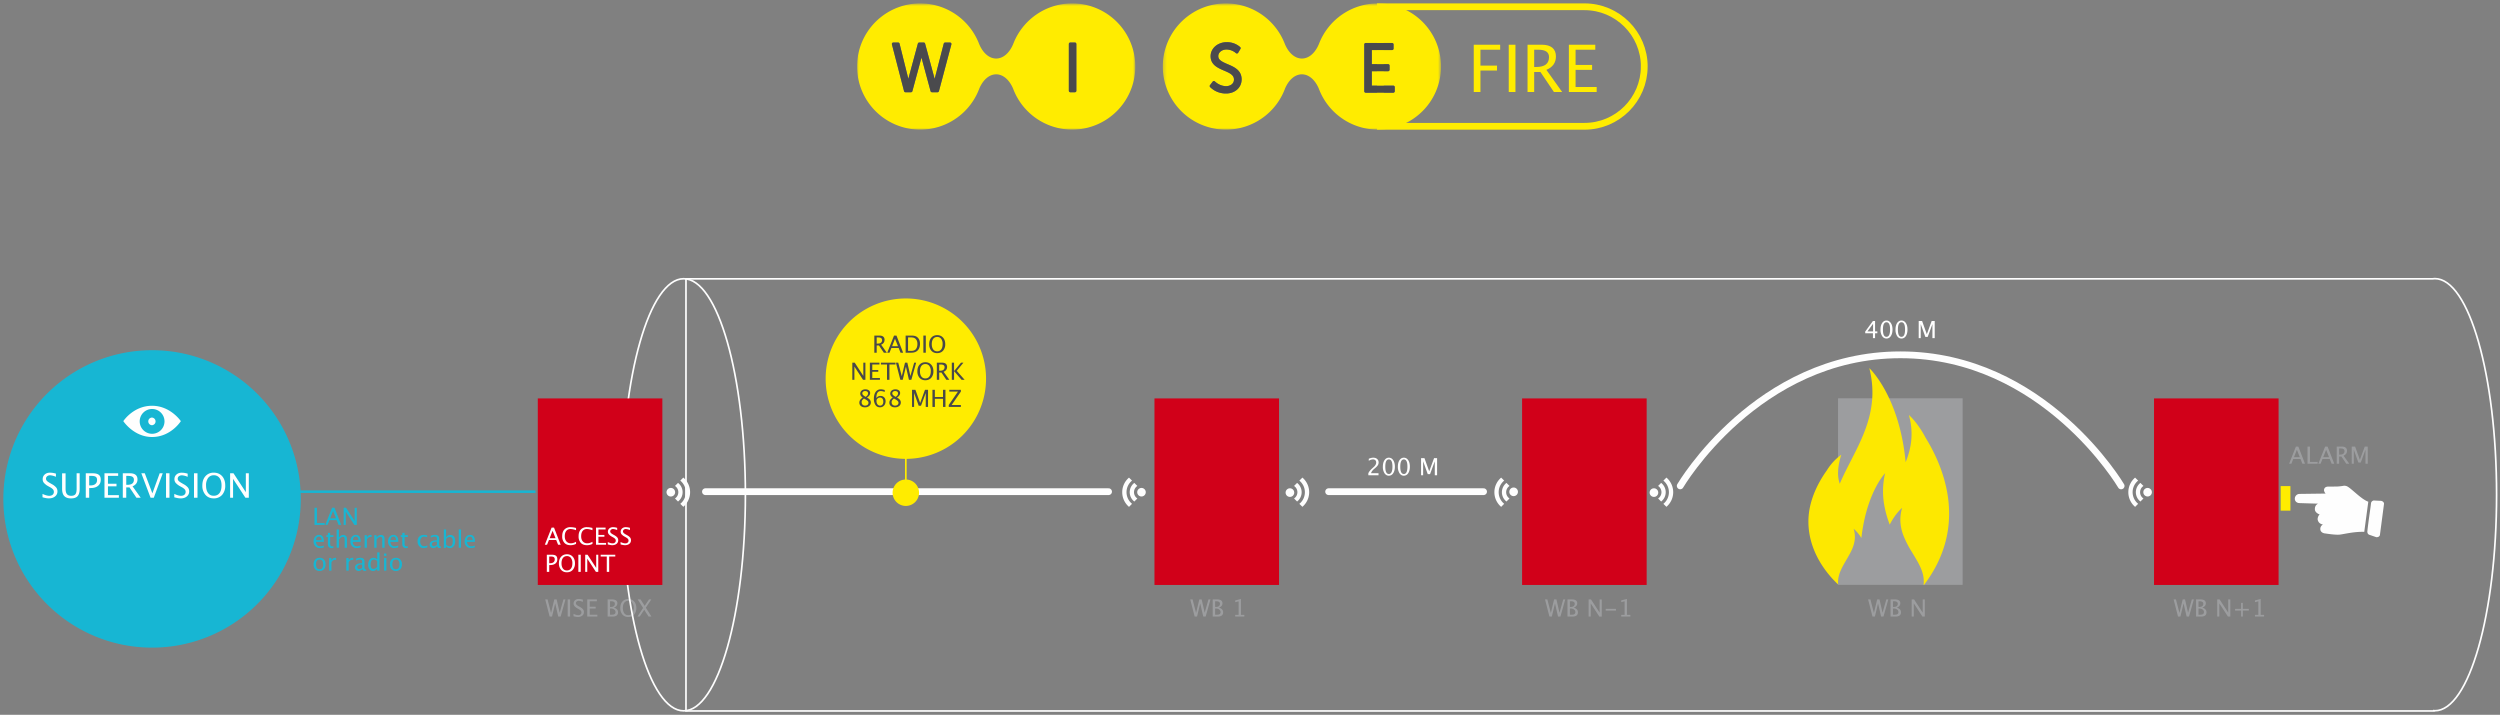 <svg xmlns="http://www.w3.org/2000/svg" viewBox="0 0 738 211" xmlns:xlink="http://www.w3.org/1999/xlink"><rect x="0" y="0" width="738" height="211" fill="#808080" stroke="none"/><defs><polygon id="a" points="0 129 736.241 129 736.241 .878 0 .878"/><polygon id="c" points="0 129 736.241 129 736.241 .878 0 .878"/><polygon id="e" points="82.142 .719 .001 .719 .001 37.999 82.142 37.999"/><polygon id="g" points="82.392 .719 .252 .719 .252 37.999 82.392 37.999"/></defs><g fill="none" fill-rule="evenodd"><g transform="translate(0 81)"><g fill-rule="nonzero" transform="translate(0 22.122)"><path fill="#17B6D3" d="M88.78 43.16a43.9 43.9 0 1 1-87.78 2 43.9 43.9 0 0 1 87.78-2"/><path fill="#FEFEFE" d="M44.9 24.93a3.66 3.66 0 1 1 0-7.32 3.66 3.66 0 0 1 0 7.32m0-8.27c-5.57 0-8.5 4.54-8.5 4.54s3.07 4.68 8.5 4.68c5.55 0 8.49-4.68 8.49-4.68s-3.07-4.54-8.5-4.54"/><path fill="#FEFEFE" d="M44.9 20.14a1.13 1.13 0 0 0 0 2.26 1.13 1.13 0 0 0 0-2.25"/></g><g fill="#FFFFFF" transform="translate(12 58)"><path d="M2.4 8.12c-.48 0-1.1-.1-1.85-.32V6.8c.81.38 1.48.56 2 .56.4 0 .73-.1.98-.31s.37-.5.37-.84c0-.28-.08-.52-.24-.72a3.2 3.2 0 0 0-.9-.67l-.5-.28a4.7 4.7 0 0 1-1.3-1A1.67 1.67 0 0 1 .6 2.45c0-.56.2-1.02.6-1.38.4-.36.92-.54 1.55-.54.55 0 1.14.1 1.76.28v.94a5.26 5.26 0 0 0-1.7-.45c-.36 0-.65.1-.88.28a.92.92 0 0 0-.1 1.35c.17.2.48.41.93.67l.52.3a4.5 4.5 0 0 1 1.3 1c.25.31.38.7.38 1.14 0 .62-.23 1.13-.7 1.5-.46.39-1.08.58-1.84.58zM6.33.72h1.03v4.55c0 .73.13 1.26.4 1.59.27.33.7.5 1.28.5.57 0 .98-.16 1.22-.47.24-.31.36-.84.36-1.58V.7h.9V5.3c0 .99-.2 1.7-.61 2.16-.4.45-1.05.67-1.94.67-.9 0-1.57-.23-2-.7-.43-.46-.64-1.18-.64-2.16V.71zm6.99 7.22V.71h1.96c.88 0 1.5.15 1.88.45.39.29.58.77.58 1.45 0 .77-.26 1.37-.79 1.8-.52.44-1.24.66-2.16.66h-.46v2.87h-1.01zm1.01-3.65h.42c.6 0 1.08-.14 1.4-.42.34-.28.5-.67.5-1.18 0-.44-.12-.75-.38-.93-.26-.19-.7-.28-1.3-.28h-.64v2.81zm4.51 3.65V.71h4.04v.77h-3.01V3.8h2.52v.76h-2.52v2.61h3.22v.77h-4.25z"/><path d="M24.25 7.94V.71h2.19c.7 0 1.22.16 1.6.46.36.3.55.75.55 1.34 0 .96-.49 1.64-1.46 2.05l2.41 3.38h-1.26l-2.05-3.06h-.96v3.06h-1.02zm1.02-3.82h.33c1.29 0 1.93-.5 1.93-1.52 0-.75-.54-1.12-1.62-1.12h-.64v2.64z"/><path d="M32.45 7.94L29.72.71h1.02l2.24 5.92L35.14.71h.9L33.4 7.94h-.96zm4.56 0V.71h1.02v7.23h-1.02zm4.3.18c-.49 0-1.1-.1-1.86-.32V6.8c.81.38 1.48.56 2 .56.4 0 .73-.1.98-.31.24-.21.37-.5.37-.84 0-.28-.08-.52-.24-.72a3.2 3.2 0 0 0-.9-.67l-.5-.28a4.7 4.7 0 0 1-1.3-1 1.67 1.67 0 0 1-.37-1.08c0-.56.2-1.02.6-1.38.4-.36.92-.54 1.54-.54.56 0 1.15.1 1.77.28v.94a5.26 5.26 0 0 0-1.7-.45c-.36 0-.65.1-.89.28a.92.92 0 0 0-.1 1.35c.18.2.49.41.94.67l.52.3a4.5 4.5 0 0 1 1.3 1c.25.31.38.7.38 1.14 0 .62-.24 1.13-.7 1.5-.46.39-1.08.58-1.84.58zm3.96-.18V.71h1.03v7.23h-1.03zm5.8.18c-1 0-1.81-.35-2.42-1.04a4.03 4.03 0 0 1-.92-2.76c0-1.15.31-2.07.92-2.75A3.13 3.13 0 0 1 51.11.53c1.02 0 1.84.35 2.46 1.03.61.69.92 1.6.92 2.75a4 4 0 0 1-.92 2.78 3.2 3.2 0 0 1-2.5 1.03zm.01-.77c.74 0 1.31-.26 1.72-.8.4-.53.6-1.28.6-2.25 0-.94-.2-1.67-.6-2.2a2 2 0 0 0-1.69-.8 2 2 0 0 0-1.68.8 3.6 3.6 0 0 0-.6 2.22c0 .94.2 1.68.6 2.22.4.54.95.81 1.65.81zm4.85.59V.71h1l3.64 5.58V.71h.88v7.23h-1L56.8 2.36v5.58h-.88z"/></g><g fill="#9C9D9F" transform="translate(160 95)"><path d="M2.25 6.01L.95.95h.69l1.03 4 .96-4h.69l.9 3.94L6.33.95h.59L5.5 6.01h-.71l-.9-3.9-.93 3.9h-.71zm5.33 0V.95h.72v5.06h-.72z"/><path d="M10.6 6.14c-.35 0-.78-.08-1.3-.23v-.7c.56.26 1.03.39 1.4.39a1 1 0 0 0 .68-.22.73.73 0 0 0 .26-.59c0-.2-.06-.36-.17-.5-.12-.14-.32-.3-.63-.47l-.35-.2a3.29 3.29 0 0 1-.9-.7 1.17 1.17 0 0 1-.27-.76c0-.38.14-.7.42-.96.29-.25.65-.38 1.08-.38.4 0 .8.07 1.24.2v.66a3.68 3.68 0 0 0-1.2-.32.94.94 0 0 0-.61.2.64.64 0 0 0-.06.95c.11.13.33.28.64.46l.37.2c.43.25.74.49.91.71.17.22.26.49.26.8 0 .44-.16.79-.49 1.06-.32.26-.75.4-1.29.4z"/><path d="M13.36 6.01V.95h2.83v.54h-2.1V3.1h1.76v.53h-1.77v1.83h2.26v.54h-2.98zm6.01 0V.95h1.31c.51 0 .9.1 1.17.29.27.19.4.47.4.83 0 .6-.34 1.04-1.04 1.3.83.26 1.24.71 1.24 1.38 0 .4-.13.72-.4.94-.28.21-.67.32-1.19.32h-1.49zm.71-.54h.15c.53 0 .87-.03 1.02-.1.3-.12.45-.35.45-.7a.9.9 0 0 0-.4-.74c-.28-.2-.61-.3-1.02-.3h-.2v1.84zm0-2.3h.23c.38 0 .68-.08.9-.24.2-.17.3-.4.3-.7 0-.5-.38-.74-1.15-.74h-.28v1.68z"/><path d="M25.44 6.14c-.7 0-1.27-.25-1.7-.73a2.82 2.82 0 0 1-.63-1.93c0-.8.21-1.45.64-1.93.43-.48 1-.73 1.72-.73s1.29.25 1.72.73c.43.48.65 1.12.65 1.92a2.8 2.8 0 0 1-.65 1.95c-.43.48-1.01.72-1.75.72zm.01-.54c.52 0 .92-.19 1.2-.56.28-.37.42-.9.42-1.58a2.5 2.5 0 0 0-.42-1.54 1.4 1.4 0 0 0-1.18-.56c-.5 0-.9.19-1.18.56-.28.37-.42.9-.42 1.55 0 .66.14 1.18.42 1.56.28.38.67.57 1.16.57z"/><polygon points=".165 6.01 1.843 3.47 .247 .951 1.094 .951 2.311 2.859 3.589 .951 4.266 .951 2.65 3.395 4.307 6.01 3.46 6.01 2.174 4.004 .845 6.01" transform="translate(28)"/></g><path fill="#9C9D9F" d="M352.66 101.01l-1.3-5.06h.69l1.03 4 .96-4h.69l.9 3.94 1.11-3.94h.59l-1.42 5.06h-.71l-.9-3.9-.93 3.9h-.71zm5.33 0v-5.06h1.31c.5 0 .9.1 1.17.29.27.19.4.47.4.83 0 .6-.34 1.04-1.04 1.3.83.26 1.24.71 1.24 1.38 0 .4-.13.72-.4.94-.28.21-.67.32-1.19.32H358zm.71-.54h.15c.53 0 .87-.03 1.02-.1.3-.12.45-.35.45-.7a.9.9 0 0 0-.4-.74c-.28-.2-.61-.3-1.02-.3h-.2v1.84zm0-2.3h.23c.38 0 .68-.08.9-.24.2-.17.3-.4.3-.7 0-.5-.38-.74-1.15-.74h-.28v1.68zm5.93 2.84v-.5h1.01v-4l-1 .25v-.51l1.68-.43v4.68h1.01v.51h-2.7z"/><g fill="#9C9D9F" transform="translate(456 95)"><path d="M1.39 6.01L.09.95h.69l1.03 4 .96-4h.69l.9 3.94L5.47.95h.59L4.64 6.01h-.71l-.9-3.9-.93 3.9h-.71zm5.33 0V.95h1.31c.5 0 .9.1 1.17.29.27.19.4.47.4.83 0 .6-.34 1.04-1.04 1.3.83.26 1.24.71 1.24 1.38 0 .4-.13.72-.4.94-.28.21-.67.32-1.19.32H6.72zm.71-.54h.15c.53 0 .87-.03 1.02-.1.3-.12.45-.35.45-.7a.9.9 0 0 0-.4-.74c-.28-.2-.61-.3-1.02-.3h-.2v1.84zm0-2.3h.23c.38 0 .68-.08.9-.24.2-.17.3-.4.3-.7 0-.5-.38-.74-1.15-.74h-.28v1.68z"/><path d="M12.96 6.01V.95h.7l2.55 3.9V.96h.62v5.06h-.7l-2.55-3.9V6h-.62zM18 4.24v-.5h3.03v.5H18zM22.59 6v-.5h1v-4l-1 .25v-.51l1.68-.43V5.5h1.01v.51h-2.7z"/></g><g fill="#9C9D9F" transform="translate(551 95)"><path d="M1.76 6.01L.46.95h.69l1.03 4 .96-4h.69l.9 3.94L5.84.95h.59L5 6.01H4.3l-.9-3.9-.93 3.9h-.71zm5.33 0V.95H8.4c.5 0 .9.1 1.17.29.27.19.4.47.4.83 0 .6-.34 1.04-1.04 1.3.83.26 1.24.71 1.24 1.38 0 .4-.13.72-.4.94-.28.21-.67.32-1.19.32H7.1zm.71-.54h.15c.53 0 .87-.03 1.02-.1.3-.12.45-.35.45-.7a.9.9 0 0 0-.4-.74c-.28-.2-.61-.3-1.02-.3h-.2v1.84zm0-2.3h.23c.38 0 .68-.08.9-.24.2-.17.3-.4.3-.7 0-.5-.38-.74-1.15-.74H7.8v1.68z"/><polygon points=".333 6.01 .333 .951 1.037 .951 3.583 4.858 3.583 .951 4.199 .951 4.199 6.01 3.498 6.01 .948 2.103 .948 6.01" transform="translate(13)"/></g><path fill="#9C9D9F" d="M642.95 101.01l-1.3-5.06h.69l1.03 4 .96-4h.69l.9 3.94 1.11-3.94h.59l-1.42 5.06h-.71l-.9-3.9-.93 3.9h-.71zm5.33 0v-5.06h1.31c.5 0 .9.1 1.17.29.27.19.4.47.4.83 0 .6-.34 1.04-1.04 1.3.83.26 1.24.71 1.24 1.38 0 .4-.13.72-.4.94-.28.21-.67.32-1.19.32h-1.49zm.71-.54h.15c.53 0 .87-.03 1.02-.1.3-.12.45-.35.45-.7a.9.9 0 0 0-.4-.74c-.28-.2-.61-.3-1.02-.3h-.2v1.84zm0-2.3h.23c.38 0 .68-.08.9-.24.2-.17.3-.4.3-.7 0-.5-.38-.74-1.15-.74H649v1.68zm5.53 2.84v-5.06h.7l2.55 3.9v-3.9h.62v5.06h-.7l-2.55-3.9v3.9h-.62zm7.05 0v-1.77h-1.77v-.5h1.77v-1.78h.5v1.77h1.78v.5h-1.77v1.78h-.51zm4.09 0v-.5h1.01v-4l-1.01.25v-.51l1.69-.43v4.68h1v.51h-2.7z"/><g fill="#9C9D9F" transform="translate(675 50)"><path d="M3.9 3.96l-.86-2.19-.86 2.19h1.73zm.77 1.93l-.56-1.4H1.97l-.56 1.4H.75l2-5.06h.72L5.44 5.9h-.77z"/><polygon points=".173 5.89 .173 .831 .891 .831 .891 5.353 3.167 5.353 3.167 5.89" transform="translate(6)"/><path d="M12.54 3.96l-.87-2.19-.86 2.19h1.73zm.76 1.93l-.56-1.4H10.6l-.56 1.4h-.66l2-5.06h.72l1.97 5.06h-.77zm1.5 0V.83h1.53c.49 0 .86.1 1.12.32.26.22.39.53.39.94 0 .67-.34 1.15-1.02 1.43L18.5 5.9h-.88l-1.44-2.14h-.67v2.14h-.7zm.71-2.68h.24c.9 0 1.35-.35 1.35-1.06 0-.52-.38-.78-1.14-.78h-.45V3.2zm3.72 2.68V.83h1l1.4 3.91 1.44-3.9h.89v5.05h-.67V1.77l-1.4 3.78h-.7l-1.35-3.79V5.9h-.61z"/></g><path fill="#FFFFFF" d="M403.93 59.3v-.6c.2-.45.6-.95 1.2-1.49l.38-.34c.5-.45.74-.9.74-1.34 0-.28-.08-.5-.25-.67a.97.97 0 0 0-.7-.24c-.35 0-.77.14-1.24.4v-.59c.45-.2.9-.32 1.33-.32.48 0 .86.13 1.15.39.28.25.43.6.43 1.01 0 .3-.08.57-.22.81-.15.23-.41.52-.8.85l-.27.23c-.54.45-.85.9-.94 1.3h2.2v.6h-3zm6.04.13c-.52 0-.94-.25-1.27-.74a3.45 3.45 0 0 1-.48-1.92c0-.8.16-1.44.49-1.93.32-.48.75-.73 1.28-.73s.96.25 1.28.73c.33.49.5 1.13.5 1.92 0 .8-.17 1.46-.5 1.94a1.5 1.5 0 0 1-1.3.73zm0-.5c.72 0 1.08-.73 1.08-2.18 0-1.42-.35-2.13-1.06-2.13-.7 0-1.05.72-1.05 2.15s.34 2.15 1.04 2.15zm4.43.5c-.52 0-.95-.25-1.27-.74a3.45 3.45 0 0 1-.48-1.92c0-.8.16-1.44.48-1.93.33-.48.76-.73 1.29-.73s.96.25 1.28.73c.33.49.49 1.13.49 1.92 0 .8-.16 1.46-.49 1.94a1.5 1.5 0 0 1-1.3.73zm0-.5c.72 0 1.07-.73 1.07-2.18 0-1.42-.35-2.13-1.05-2.13-.7 0-1.06.72-1.06 2.15s.35 2.15 1.04 2.15zm5.1.37v-5.06h1l1.4 3.91 1.43-3.9h.9v5.05h-.68v-4.12l-1.4 3.78h-.68l-1.36-3.79v4.13h-.61z"/><path fill="#FFFFFF" d="M552.89 18.81v-1.43h-2.28v-.51l2.28-3.12h.63v3.08h.67v.55h-.67v1.43h-.63zm-1.62-1.98h1.66v-2.25l-1.66 2.25zm5.6 2.1c-.52 0-.94-.24-1.27-.73a3.45 3.45 0 0 1-.48-1.92c0-.8.16-1.44.49-1.93.32-.48.75-.73 1.28-.73s.96.25 1.28.73c.33.49.5 1.13.5 1.92 0 .8-.17 1.46-.5 1.94a1.5 1.5 0 0 1-1.3.73zm0-.5c.72 0 1.08-.72 1.08-2.17 0-1.42-.35-2.13-1.06-2.13-.7 0-1.05.72-1.05 2.15s.34 2.15 1.04 2.15zm4.43.5c-.52 0-.95-.24-1.27-.73a3.45 3.45 0 0 1-.48-1.92c0-.8.16-1.44.48-1.93.33-.48.76-.73 1.29-.73s.96.25 1.28.73c.33.49.49 1.13.49 1.92 0 .8-.16 1.46-.49 1.94a1.5 1.5 0 0 1-1.3.73zm0-.5c.72 0 1.07-.72 1.07-2.17 0-1.42-.35-2.13-1.05-2.13-.7 0-1.06.72-1.06 2.15s.35 2.15 1.04 2.15zm5.1.38v-5.06h1l1.4 3.91 1.43-3.9h.9v5.05h-.68v-4.12l-1.4 3.78h-.68L567 14.68v4.13h-.61z"/><g fill="#17B6D3" transform="translate(92 68)"><polygon points=".843 5.95 .843 .891 1.561 .891 1.561 5.413 3.837 5.413 3.837 5.95"/><path d="M7.19 4.02l-.87-2.19-.86 2.19h1.73zm.76 1.93l-.56-1.4H5.25l-.56 1.4h-.66l2-5.06h.72l1.97 5.06h-.77zm1.5 0V.89h.7l2.55 3.9V.9h.62v5.06h-.7l-2.55-3.9v3.9h-.62z"/></g><path fill="#17B6D3" d="M95.58 80.58c-.45.14-.83.2-1.15.2-.55 0-1-.18-1.34-.54a1.97 1.97 0 0 1-.52-1.41c0-.57.15-1.03.46-1.39.3-.36.69-.54 1.16-.54.45 0 .8.16 1.04.48.25.32.37.77.37 1.36v.21h-2.34c.1.88.53 1.32 1.3 1.32.27 0 .62-.07 1.02-.22v.53zm-2.3-2.14h1.64c0-.69-.25-1.03-.77-1.03s-.8.34-.86 1.03zm4.6 2.35c-.34 0-.61-.1-.8-.3-.2-.2-.29-.47-.29-.82V77.5h-.46V77h.46v-.68l.67-.06v.74h.97v.5h-.97v2.06c0 .49.21.73.63.73.1 0 .2-.02.33-.04v.46c-.21.06-.39.09-.54.09zm1.5-.09v-5.4h.67v2.39c.36-.52.8-.78 1.31-.78a1 1 0 0 1 .77.3c.2.2.29.48.29.82v2.67h-.68v-2.45c0-.27-.04-.47-.12-.59-.08-.11-.21-.17-.4-.17-.41 0-.8.27-1.17.8v2.41h-.67zm7.07-.12c-.45.14-.84.2-1.16.2-.55 0-1-.18-1.34-.54a1.97 1.97 0 0 1-.52-1.41c0-.57.15-1.03.46-1.39.3-.36.7-.54 1.17-.54.44 0 .8.16 1.04.48.24.32.36.77.36 1.36v.21h-2.34c.1.88.53 1.32 1.3 1.32.27 0 .62-.07 1.03-.22v.53zm-2.3-2.14h1.64c0-.69-.26-1.03-.78-1.03-.51 0-.8.34-.86 1.03zm3.48 2.26v-3.71h.67v.7c.27-.52.65-.78 1.16-.78l.22.01v.63a.99.99 0 0 0-.31-.06c-.43 0-.78.26-1.07.76v2.45h-.67zm2.86 0v-3.71h.67v.7c.36-.52.8-.78 1.3-.78a1 1 0 0 1 .78.3c.19.2.28.48.28.82v2.67h-.67v-2.45c0-.27-.04-.47-.12-.59-.08-.11-.21-.17-.4-.17-.41 0-.8.27-1.17.8v2.41h-.67zm7.06-.12c-.45.14-.83.2-1.15.2-.55 0-1-.18-1.34-.54a1.97 1.97 0 0 1-.52-1.41c0-.57.15-1.03.46-1.39.3-.36.69-.54 1.16-.54.45 0 .8.16 1.04.48.25.32.37.77.37 1.36v.21h-2.34c.1.88.53 1.32 1.3 1.32.27 0 .62-.07 1.02-.22v.53zm-2.3-2.14h1.65c0-.69-.26-1.03-.78-1.03-.51 0-.8.34-.86 1.03zm4.6 2.35c-.34 0-.61-.1-.8-.3-.2-.2-.29-.47-.29-.82V77.5h-.46V77h.46v-.68l.67-.06v.74h.98v.5h-.98v2.06c0 .49.21.73.63.73.1 0 .2-.02.33-.04v.46c-.2.06-.39.09-.54.09zm5.17 0c-.5 0-.92-.19-1.25-.56-.33-.37-.5-.84-.5-1.4 0-.61.17-1.08.5-1.42.32-.34.78-.5 1.36-.5.3 0 .62.04.97.12v.56a3.47 3.47 0 0 0-.93-.17c-.34 0-.62.13-.83.39-.2.26-.3.6-.3 1.03 0 .42.1.76.31 1.02.22.25.5.38.84.38.31 0 .63-.08.95-.23v.58c-.43.13-.8.2-1.12.2zm4.05-.56c-.4.37-.8.56-1.17.56-.3 0-.56-.1-.76-.3a.96.96 0 0 1-.3-.72c0-.4.16-.72.5-.94.34-.22.83-.32 1.47-.32h.16v-.45c0-.43-.22-.65-.67-.65-.35 0-.74.11-1.15.33v-.56a3.4 3.4 0 0 1 1.28-.27c.41 0 .72.09.92.28.2.18.3.47.3.87v1.68c0 .38.1.58.35.58a.9.9 0 0 0 .13-.02l.04.38c-.15.07-.32.1-.5.1-.32 0-.52-.18-.6-.55zm-.1-.37v-.96h-.23c-.37 0-.67.07-.9.2-.22.15-.34.33-.34.56 0 .16.06.3.18.4.1.12.25.18.41.18.28 0 .57-.13.88-.38zm2.05.88V75.3h.67v2.39c.28-.52.7-.78 1.24-.78.45 0 .8.16 1.06.48.25.33.38.78.38 1.34 0 .62-.14 1.11-.43 1.49-.3.38-.68.57-1.15.57-.44 0-.8-.17-1.1-.51l-.08.46h-.6zm.67-.93c.35.31.68.47 1 .47.64 0 .96-.5.96-1.48 0-.87-.28-1.3-.86-1.3-.37 0-.74.2-1.1.6v1.71zm3.73.89v-5.4h.68v5.4h-.68zm4.75-.12c-.45.14-.84.2-1.16.2-.55 0-1-.18-1.34-.54a1.97 1.97 0 0 1-.52-1.41c0-.57.16-1.03.46-1.39.3-.36.7-.54 1.17-.54.45 0 .8.16 1.04.48.24.32.37.77.37 1.36v.21h-2.35c.1.88.53 1.32 1.3 1.32.28 0 .62-.07 1.03-.22v.53zm-2.3-2.14h1.64c0-.69-.26-1.03-.77-1.03-.52 0-.81.34-.87 1.03z"/><path fill="#17B6D3" d="M94.32 87.55c-.53 0-.96-.18-1.28-.53a2.03 2.03 0 0 1-.47-1.42c0-.6.16-1.07.48-1.41.31-.35.75-.52 1.29-.52s.98.17 1.3.52a2 2 0 0 1 .47 1.4c0 .61-.16 1.09-.48 1.44a1.7 1.7 0 0 1-1.31.52zm0-.51c.72 0 1.08-.48 1.08-1.44 0-.95-.36-1.43-1.06-1.43-.7 0-1.05.48-1.05 1.43 0 .96.34 1.44 1.04 1.44zm2.84.42v-3.71h.68v.7c.26-.52.65-.78 1.16-.78l.21.01v.63a.99.99 0 0 0-.3-.06c-.43 0-.79.26-1.07.76v2.45h-.68zm5.08 0v-3.71h.68v.7c.26-.52.65-.78 1.16-.78l.21.01v.63a.99.99 0 0 0-.3-.06c-.43 0-.79.26-1.07.76v2.45h-.68zm4.78-.47c-.4.37-.8.56-1.16.56-.31 0-.57-.1-.77-.3a.96.96 0 0 1-.3-.72c0-.4.17-.72.5-.94.35-.22.84-.32 1.47-.32h.16v-.45c0-.43-.22-.65-.66-.65-.36 0-.74.11-1.15.33v-.56a3.4 3.4 0 0 1 1.27-.27c.42 0 .72.09.92.28.2.18.3.47.3.87v1.68c0 .38.11.58.35.58a.9.9 0 0 0 .13-.02l.05.38c-.15.07-.32.1-.5.1-.32 0-.52-.18-.6-.55zm-.1-.37v-.96h-.22c-.37 0-.67.07-.9.2-.23.15-.34.33-.34.56 0 .16.06.3.17.4.11.12.25.18.42.18.28 0 .57-.13.87-.38zm4.43.84v-.7c-.27.52-.68.79-1.23.79-.45 0-.8-.17-1.06-.5a2.1 2.1 0 0 1-.38-1.33c0-.62.14-1.11.43-1.49.3-.38.68-.56 1.15-.56.44 0 .8.16 1.1.5v-2.1h.67v5.39h-.68zm0-2.83c-.34-.3-.67-.46-.99-.46-.64 0-.96.5-.96 1.48 0 .87.28 1.3.86 1.3.37 0 .74-.2 1.1-.6v-1.72zm2.03 2.83v-3.71h.67v3.71h-.67zm0-4.39v-.67h.67v.67h-.67zm3.47 4.48c-.53 0-.95-.18-1.27-.53a2.03 2.03 0 0 1-.47-1.42c0-.6.16-1.07.47-1.41.32-.35.75-.52 1.3-.52.54 0 .97.17 1.3.52a2 2 0 0 1 .47 1.4c0 .61-.16 1.09-.48 1.44a1.7 1.7 0 0 1-1.32.52zm.01-.51c.72 0 1.07-.48 1.07-1.44 0-.95-.35-1.43-1.05-1.43-.7 0-1.05.48-1.05 1.43 0 .96.34 1.44 1.03 1.44z"/><g transform="translate(80 6.122)"><polygon fill="#9C9D9F" fill-rule="nonzero" points="462.593 85.521 499.365 85.521 499.365 30.456 462.593 30.456"/><path fill="#FDE800" fill-rule="nonzero" d="M488.44 42.1c-2.44-4.63-4.94-6.72-4.94-6.72 1.5 5.34.7 9.85-.95 13.95-1.86-19.62-10.73-27.78-10.73-27.78 3.65 14.37-4.45 24.04-8.72 34.13-.87-2.48-.53-5.43.44-8.55 0 0-2.4 1.58-4.2 4.52-2.55 3.55-5.5 9.01-5.5 15.18 0 10.8 8.08 17.87 8.76 18.58v.11c.02-.12.01-.13.02-.12-.35-3.67 2.3-6.55 3.96-10.06.35-.75.64-1.52.8-2.33a7.7 7.7 0 0 0-.2-4.07c.9.8 1.67 1.73 2.3 2.76.04-.41.1-.81.15-1.2.08-.64.17-1.26.28-1.85 1.92-11.28 6.57-16.07 6.57-16.07-.76 3.31-.75 6.3-.31 9.05.35 2.1.91 4.14 1.68 6.12 1.73-3.42 3.66-4.94 3.66-4.94a11.93 11.93 0 0 0-.27 5.92c.14.7.33 1.37.57 2.02.66 1.7 1.48 3.33 2.45 4.87 1.98 3.32 4.03 6.25 3.58 9.9.05-.06.1.07.15 0 12.95-17.1 6.08-34.27.45-43.41"/><path stroke="#FEFEFE" stroke-width="2" d="M128.25 58.02h119M416 56.31s22.62-38.69 65.02-38.69c42.4 0 65.14 38.7 65.14 38.7" stroke-linecap="round" stroke-dasharray="0"/><polygon fill="#D10019" fill-rule="nonzero" points="260.799 85.557 297.571 85.557 297.571 30.492 260.799 30.492"/><polygon fill="#D10019" fill-rule="nonzero" points="369.32 85.557 406.092 85.557 406.092 30.492 369.32 30.492"/><polygon fill="#D10019" fill-rule="nonzero" points="555.865 85.557 592.638 85.557 592.638 30.492 555.865 30.492"/><path stroke="#17B6D3" stroke-width=".75" d="M.82 58.02h77.25"/><path fill="#FEFEFE" fill-rule="nonzero" d="M119.3 58.18a1.27 1.27 0 1 1-1.27-1.27c.7 0 1.26.57 1.26 1.27"/><path fill="#FEFEFE" fill-rule="nonzero" d="M120.15 55.43l-.9.9a2.22 2.22 0 0 1 0 3.7l.9.9a3.47 3.47 0 0 0 0-5.5m1.56-1.57l-.89.9a4.41 4.41 0 0 1 0 6.85l.9.88a5.66 5.66 0 0 0 0-8.63m133.99 4.32a1.26 1.26 0 1 1 2.52 0 1.26 1.26 0 0 1-2.52 0"/><path fill="#FEFEFE" fill-rule="nonzero" d="M254.85 60.93l.9-.9a2.22 2.22 0 0 1 0-3.7l-.9-.9a3.47 3.47 0 0 0 0 5.5m-1.56 1.57l.89-.9a4.41 4.41 0 0 1 0-6.85l-.9-.88a5.66 5.66 0 0 0 0 8.63"/><path stroke="#FEFEFE" stroke-width="2" d="M312.21 58.02h45.74" stroke-linecap="round" stroke-dasharray="0"/><path fill="#FEFEFE" fill-rule="nonzero" d="M302.05 58.18a1.27 1.27 0 1 1-2.53.23 1.27 1.27 0 0 1 2.53-.23"/><path fill="#FEFEFE" fill-rule="nonzero" d="M302.9 55.43l-.9.9a2.22 2.22 0 0 1 0 3.7l.9.9a3.48 3.48 0 0 0 0-5.5m1.57-1.57l-.9.9a4.41 4.41 0 0 1 0 6.85l.9.88a5.66 5.66 0 0 0 0-8.63m105.04 4.32a1.27 1.27 0 1 1-2.53.23 1.27 1.27 0 0 1 2.53-.23"/><path fill="#FEFEFE" fill-rule="nonzero" d="M410.37 55.43l-.9.9a2.22 2.22 0 0 1 0 3.7l.9.9a3.48 3.48 0 0 0 0-5.5m1.56-1.57l-.9.9a4.41 4.41 0 0 1 0 6.85l.9.88a5.66 5.66 0 0 0 0-8.63m-46.37 4.32a1.27 1.27 0 1 1 2.53-.23 1.27 1.27 0 0 1-2.53.23"/><path fill="#FEFEFE" fill-rule="nonzero" d="M364.7 60.93l.91-.9a2.22 2.22 0 0 1 0-3.7l-.9-.9a3.48 3.48 0 0 0 0 5.5m-1.57 1.57l.9-.9a4.41 4.41 0 0 1 0-6.85l-.9-.88a5.66 5.66 0 0 0 0 8.63m189.57-4.32a1.26 1.26 0 1 1 2.52 0 1.26 1.26 0 0 1-2.52 0"/><path fill="#FEFEFE" fill-rule="nonzero" d="M551.85 60.93l.9-.9a2.22 2.22 0 0 1 0-3.7l-.9-.9a3.48 3.48 0 0 0 0 5.5m-1.56 1.57l.89-.9a4.41 4.41 0 0 1 0-6.85l-.9-.88a5.66 5.66 0 0 0 0 8.63"/><path fill="#FFEC00" fill-rule="nonzero" d="M191.3 58.33a3.9 3.9 0 1 1-7.8 0 3.9 3.9 0 0 1 7.8 0"/><g transform="translate(187 28)"><path fill="#FEFEFE" fill-rule="nonzero" d="M.4 30.52V.93"/><path stroke="#FFEC00" stroke-width=".5" d="M.4 30.52V.93"/></g><path fill="#FFEC00" fill-rule="nonzero" d="M211.08 24.66a23.67 23.67 0 1 1-47.35 0 23.67 23.67 0 0 1 47.35 0"/></g><g fill="#494949" transform="translate(258 17)"><path d="M.1 6.12V1.06h1.52c.49 0 .86.1 1.12.32.26.22.39.53.39.94 0 .67-.34 1.15-1.02 1.43l1.68 2.37h-.88L1.47 3.98H.8v2.14H.1zm.7-2.68h.24c.9 0 1.35-.35 1.35-1.06 0-.52-.38-.78-1.14-.78H.8v1.84z"/><path d="M7.08 4.19L6.2 2 5.35 4.2h1.73zm.76 1.93l-.56-1.4H5.14l-.56 1.4h-.66l2-5.06h.72L8.6 6.12h-.77z"/><path d="M9.34 6.12V1.06h1.68c.5 0 .91.06 1.22.17.3.11.58.3.8.57.36.42.54.98.54 1.67 0 .84-.22 1.5-.67 1.96-.44.46-1.07.69-1.88.69H9.34zm.72-.54h.92c.66 0 1.12-.17 1.4-.53.29-.37.44-.88.44-1.51 0-.6-.15-1.06-.44-1.4-.17-.2-.38-.35-.63-.43a3.94 3.94 0 0 0-1.1-.11h-.59v3.98z"/><polygon points=".579 5.12 .579 .061 1.297 .061 1.297 5.12" transform="translate(14 1)"/><path d="M18.63 6.25c-.7 0-1.27-.25-1.7-.73a2.82 2.82 0 0 1-.63-1.93c0-.8.21-1.45.64-1.93.43-.48 1-.73 1.72-.73s1.29.25 1.72.73c.43.48.65 1.12.65 1.92a2.8 2.8 0 0 1-.65 1.95c-.43.48-1.01.72-1.75.72zm.01-.54c.52 0 .92-.19 1.2-.56.28-.37.42-.9.42-1.58a2.5 2.5 0 0 0-.42-1.54 1.4 1.4 0 0 0-1.18-.56c-.5 0-.9.19-1.18.56-.28.37-.42.9-.42 1.55 0 .66.14 1.18.42 1.56.28.38.67.57 1.16.57z"/></g><g fill="#494949" transform="translate(251 25)"><polygon points=".603 5.12 .603 .061 1.307 .061 3.853 3.968 3.853 .061 4.469 .061 4.469 5.12 3.768 5.12 1.218 1.213 1.218 5.12" transform="translate(0 1)"/><polygon points=".783 5.12 .783 .061 3.609 .061 3.609 .598 1.501 .598 1.501 2.222 3.268 2.222 3.268 2.751 1.501 2.751 1.501 4.583 3.756 4.583 3.756 5.12" transform="translate(5 1)"/><polygon points="1.846 5.12 1.846 .598 .052 .598 .052 .061 4.358 .061 4.358 .598 2.564 .598 2.564 5.12" transform="translate(9 1)"/><polygon points="1.779 5.12 .477 .061 1.167 .061 2.203 4.057 3.157 .061 3.847 .061 4.749 4.002 5.864 .061 6.448 .061 5.03 5.12 4.315 5.12 3.423 1.22 2.49 5.12" transform="translate(13 1)"/><path d="M22.14 6.25c-.7 0-1.27-.25-1.7-.73a2.82 2.82 0 0 1-.63-1.93c0-.8.21-1.45.64-1.93.43-.48 1-.73 1.72-.73s1.29.25 1.72.73c.43.48.65 1.12.65 1.92a2.8 2.8 0 0 1-.65 1.95c-.43.48-1.01.72-1.75.72zm.01-.54c.52 0 .92-.19 1.2-.56.28-.37.42-.9.42-1.58a2.5 2.5 0 0 0-.42-1.54 1.4 1.4 0 0 0-1.18-.56c-.5 0-.9.19-1.18.56-.28.37-.42.9-.42 1.55 0 .66.14 1.18.42 1.56.28.38.67.57 1.16.57zm3.4.41V1.06h1.52c.49 0 .86.1 1.12.32.26.22.39.53.39.94 0 .67-.34 1.15-1.03 1.43l1.7 2.37h-.89l-1.44-2.14h-.67v2.14h-.7zm.7-2.68h.23c.9 0 1.36-.35 1.36-1.06 0-.52-.38-.78-1.14-.78h-.45v1.84zm3.72 2.68V1.06h.67v2.49l2.05-2.49h.72l-1.98 2.41 2.33 2.65h-.9l-2.22-2.56v2.56h-.67z"/></g><path fill="#494949" d="M254.69 36.37c-.5-.35-.74-.73-.74-1.15 0-.38.14-.69.42-.93.28-.24.64-.36 1.1-.36.41 0 .75.1 1 .3.27.2.4.47.4.8 0 .49-.32.93-.95 1.34.77.37 1.15.85 1.15 1.44 0 .42-.16.77-.48 1.04-.32.26-.73.4-1.24.4-.5 0-.9-.13-1.2-.38-.31-.25-.47-.58-.47-1 0-.6.34-1.1 1.01-1.5zm.86-.22c.47-.3.7-.65.7-1.03a.6.6 0 0 0-.23-.5.97.97 0 0 0-.62-.18.95.95 0 0 0-.6.18.58.58 0 0 0-.24.48c0 .19.07.36.21.5.14.15.4.34.78.55zm-.5.49c-.27.2-.45.4-.55.55-.1.15-.14.35-.14.58 0 .29.1.52.28.7.19.18.43.27.74.27.3 0 .53-.08.72-.23a.73.73 0 0 0 .27-.6c0-.19-.05-.35-.17-.49a2.8 2.8 0 0 0-.67-.5l-.47-.28zm3.66-.14c.32-.42.73-.63 1.21-.63.44 0 .8.15 1.09.44.28.3.42.67.42 1.13 0 .52-.16.96-.47 1.3-.32.34-.72.5-1.2.5-.56 0-1-.22-1.31-.67a3.22 3.22 0 0 1-.48-1.87c0-.87.19-1.56.55-2.04a1.8 1.8 0 0 1 1.52-.73c.3 0 .68.07 1.13.2v.58a3.45 3.45 0 0 0-1.17-.27c-.86 0-1.3.68-1.3 2.06zm2.04 1.09c0-.38-.08-.68-.25-.9a.86.86 0 0 0-.72-.33c-.29 0-.53.1-.74.29-.2.19-.3.42-.3.69 0 .42.1.76.29 1.02.2.25.45.38.77.38.3 0 .52-.1.7-.31.17-.21.25-.49.25-.84zm2.8-1.22c-.5-.35-.75-.73-.75-1.15 0-.38.14-.69.42-.93.28-.24.65-.36 1.1-.36.42 0 .75.1 1.01.3.26.2.39.47.39.8 0 .49-.31.93-.94 1.34.76.37 1.14.85 1.14 1.44 0 .42-.16.77-.48 1.04-.32.26-.73.4-1.24.4-.5 0-.9-.13-1.2-.38-.3-.25-.46-.58-.46-1 0-.6.33-1.1 1-1.5zm.85-.22c.47-.3.7-.65.7-1.03a.6.6 0 0 0-.23-.5.97.97 0 0 0-.62-.18.95.95 0 0 0-.6.18.58.58 0 0 0-.24.48c0 .19.07.36.21.5.14.15.4.34.78.55zm-.5.49c-.26.2-.45.4-.54.55-.1.15-.15.35-.15.58 0 .29.1.52.28.7.19.18.43.27.74.27.3 0 .53-.08.72-.23a.73.73 0 0 0 .28-.6c0-.19-.06-.35-.18-.49a2.8 2.8 0 0 0-.66-.5l-.48-.28zm5.33 2.48v-5.06h1l1.4 3.91 1.43-3.9h.9v5.05h-.68V35l-1.4 3.78h-.68L269.84 35v4.13h-.61zm6.03 0v-5.06h.71v2.13h2.41v-2.13h.72v5.06h-.72v-2.39h-2.4v2.39h-.72zm4.81 0v-.57l2.72-3.95h-2.55v-.54h3.41v.54l-2.72 3.95h2.72v.57h-3.58z"/><g transform="translate(1 .122)"><path stroke="#FEFEFE" stroke-width=".5" d="M201.5 128.75V1.19h515.56c.24-.03.47-.06.71-.06 10.06 0 18.22 28.55 18.22 63.78 0 35.22-8.16 63.78-18.22 63.78-.1 0-.18-.02-.27-.03v.09h-516z"/><path stroke="#FEFEFE" stroke-width=".5" d="M219.04 64.94c0 35.22-8.16 63.78-18.22 63.78-10.06 0-18.22-28.56-18.22-63.78 0-35.23 8.16-63.78 18.22-63.78 10.06 0 18.22 28.55 18.22 63.78z"/><mask id="b" fill="white"><use xlink:href="#a"/></mask><polygon fill="#D10019" fill-rule="nonzero" points="157.755 91.557 194.528 91.557 194.528 36.492 157.755 36.492" mask="url(#b)"/></g><path fill="#FFFFFF" d="M163.99 77.88l-.87-2.19-.86 2.19h1.73zm.76 1.93l-.56-1.4h-2.14l-.56 1.4h-.66l2-5.06h.72l1.97 5.06h-.77zm3.67.13c-.79 0-1.4-.23-1.82-.7a2.77 2.77 0 0 1-.64-1.96c0-.84.21-1.5.65-1.96a2.4 2.4 0 0 1 1.84-.7c.46 0 .99.08 1.6.23v.67a5.36 5.36 0 0 0-1.6-.36c-.56 0-.98.19-1.28.56-.3.37-.45.9-.45 1.57 0 .65.16 1.15.48 1.53.32.37.76.56 1.32.56.47 0 .99-.15 1.53-.45v.62c-.5.26-1.04.39-1.63.39zm4.84 0c-.78 0-1.4-.23-1.82-.7a2.77 2.77 0 0 1-.64-1.96c0-.84.22-1.5.65-1.96a2.4 2.4 0 0 1 1.85-.7c.45 0 .98.08 1.59.23v.67a5.36 5.36 0 0 0-1.6-.36c-.55 0-.98.19-1.28.56-.3.37-.45.9-.45 1.57 0 .65.16 1.15.48 1.53.32.37.76.56 1.32.56.48 0 .99-.15 1.54-.45v.62c-.5.26-1.05.39-1.64.39zm2.68-.13v-5.06h2.83v.54h-2.11v1.62h1.76v.53h-1.76v1.83h2.25v.54h-2.97zm4.78.13c-.34 0-.77-.08-1.3-.23v-.7c.57.26 1.04.39 1.4.39a1 1 0 0 0 .69-.22.73.73 0 0 0 .26-.59c0-.2-.06-.36-.17-.5-.12-.14-.32-.3-.63-.47l-.35-.2a3.29 3.29 0 0 1-.9-.7 1.17 1.17 0 0 1-.27-.76c0-.38.14-.7.42-.96.29-.25.65-.38 1.08-.38.4 0 .8.07 1.24.2v.66a3.68 3.68 0 0 0-1.2-.32.94.94 0 0 0-.61.2.64.64 0 0 0-.06.95c.11.13.33.28.64.46l.37.2c.43.25.74.49.91.71.17.22.26.49.26.8 0 .44-.16.79-.49 1.06-.32.26-.75.4-1.29.4zm3.77 0c-.34 0-.77-.08-1.3-.23v-.7c.57.26 1.04.39 1.4.39a1 1 0 0 0 .69-.22.73.73 0 0 0 .26-.59c0-.2-.06-.36-.17-.5-.12-.14-.32-.3-.63-.47l-.34-.2a3.29 3.29 0 0 1-.92-.7 1.17 1.17 0 0 1-.26-.76c0-.38.14-.7.42-.96.29-.25.65-.38 1.08-.38.4 0 .8.07 1.24.2v.66a3.68 3.68 0 0 0-1.2-.32.94.94 0 0 0-.61.2.64.64 0 0 0-.06.95c.11.13.33.28.64.46l.37.2c.43.25.74.49.91.71.17.22.26.49.26.8 0 .44-.16.79-.49 1.06-.32.26-.75.4-1.29.4z"/><path fill="#FFFFFF" d="M161.42 87.81v-5.06h1.38c.61 0 1.05.1 1.32.31.26.2.4.55.4 1.02 0 .54-.19.96-.55 1.26-.37.3-.87.46-1.52.46h-.32v2.01h-.7zm.71-2.55h.3c.42 0 .75-.1.98-.3.23-.2.35-.47.35-.83 0-.3-.09-.52-.27-.65-.19-.13-.49-.2-.92-.2h-.44v1.98zm5.2 2.68c-.7 0-1.27-.25-1.7-.73a2.82 2.82 0 0 1-.64-1.93c0-.8.22-1.45.65-1.93.43-.48 1-.73 1.72-.73s1.29.25 1.72.73c.43.48.65 1.12.65 1.92a2.8 2.8 0 0 1-.65 1.95c-.43.48-1.01.72-1.75.72zm0-.54c.53 0 .93-.19 1.2-.56.3-.37.43-.9.43-1.58a2.5 2.5 0 0 0-.42-1.54 1.4 1.4 0 0 0-1.18-.56c-.5 0-.9.19-1.18.56-.28.37-.42.9-.42 1.55 0 .66.14 1.18.42 1.56.28.38.66.57 1.16.57zm3.4.41v-5.06h.71v5.06h-.71zm2.02 0v-5.06h.7l2.55 3.9v-3.9h.61v5.06h-.7l-2.55-3.9v3.9h-.61zm6.37 0v-4.52h-1.8v-.54h4.31v.54h-1.8v4.52h-.7z"/><g transform="translate(1 .122)"><path fill="#FEFEFE" fill-rule="nonzero" d="M699.78 66.62c.68.05 1.36.08 2.04.1.56.06.98.47.94.91l-1.2 9.12c-.04.45-.52.76-1.09.7l-1.98-.68s-.78-.16-.63-1.2c.26-2.5 1.03-7.56 1.05-8.03a.96.96 0 0 1 .87-.92zm-8.82-4.36a2 2 0 0 1 .56.07c1.13.14 4.27 3.84 6.6 4.65l-1.19 8.9c-3.17-.1-6.13.73-7.38.83-1.25.1-4.02-.34-4.02-.34-.8-.05-1.51-.44-1.57-1.24-.05-.6.27-1.14.77-1.4-.68-.17-1.26-.44-1.52-1.31-.16-.53.16-1.35.55-1.68-.62-.2-1.34-.72-1.4-1.4-.1-1.3.74-1.69.96-1.78l-5.47-.17c-.79 0-1.42-.5-1.42-1.3 0-.78.63-1.41 1.42-1.41l7.67-.1c-.3-.27-.46-.83-.46-.83s-.2-1.18 1.2-1.23l2.23-.01c1.2 0 2.47-.25 2.47-.25z"/><mask id="d" fill="white"><use xlink:href="#c"/></mask><polygon fill="#FFEC00" fill-rule="nonzero" points="672.258 69.624 675.133 69.624 675.133 62.374 672.258 62.374" mask="url(#d)"/></g></g><g transform="translate(253)"><g transform="translate(0 .281)"><path stroke="#FFEC00" stroke-width="2" d="M232.39 19.36c0-9.73-7.92-17.64-17.64-17.64H154.5V37h60.24c9.72 0 17.64-7.91 17.64-17.64h.01z"/><mask id="f" fill="white"><use xlink:href="#e"/></mask><path fill="#FFEC00" fill-rule="nonzero" d="M63.5.72c-7.6 0-14.44 4.63-17.28 11.68-1.04 2.75-2.96 4.6-5.15 4.6-2.15 0-4.02-1.77-5.08-4.42a18.63 18.63 0 1 0 .12 13.23c1.08-2.5 2.9-4.15 4.96-4.15 2.09 0 3.91 1.68 4.99 4.2A18.63 18.63 0 1 0 63.5.72zm-35.65 12.1l-3.67 13.8a.44.44 0 0 1-.43.33h-1.63a.44.44 0 0 1-.42-.32l-2.63-9.72-.05-.2-.05.2-2.63 9.72a.44.44 0 0 1-.42.32h-1.63a.44.44 0 0 1-.42-.33l-3.58-13.8a.44.44 0 0 1 .42-.55h1.42c.2 0 .37.14.42.33l2.59 10.38 2.81-10.39a.44.44 0 0 1 .42-.32h1.3c.2 0 .37.13.42.32L22.91 23l2.68-10.4a.44.44 0 0 1 .42-.32h1.41c.14 0 .27.07.35.17.08.11.11.25.08.38v-.01zm36.9 13.7c0 .23-.2.43-.44.43h-1.36a.43.43 0 0 1-.43-.44v-13.8c0-.24.2-.44.43-.44h1.36c.24 0 .43.2.43.44v13.8l.01.01z" mask="url(#f)"/><g transform="translate(90)"><mask id="h" fill="white"><use xlink:href="#g"/></mask><path fill="#FFEC00" fill-rule="nonzero" d="M63.75.72a18.64 18.64 0 0 0-17.29 11.7C45.41 15.17 43.51 17 41.32 17c-2.14 0-4.01-1.76-5.07-4.4a18.63 18.63 0 1 0 .12 13.19c1.08-2.49 2.89-4.13 4.95-4.13 2.08 0 3.9 1.67 4.98 4.18A18.63 18.63 0 1 0 63.74.72h.01zm-44.83 26.6c-3 0-4.64-1.84-4.71-1.92a.44.44 0 0 1-.02-.55l.8-1.05c.08-.1.2-.16.33-.16s.25.04.34.13a5 5 0 0 0 3.3 1.38c1.1 0 2.3-.62 2.3-1.96 0-1.36-1.34-1.95-2.9-2.62-1.87-.8-3.99-1.72-3.99-4.26 0-2.32 2.09-4.14 4.74-4.14 2.55 0 3.95 1.4 4 1.46.14.15.17.36.07.53l-.67 1.14a.44.44 0 0 1-.32.21.44.44 0 0 1-.36-.12 4.3 4.3 0 0 0-2.72-1.06c-1.55 0-2.47 1-2.47 1.94 0 1.14 1.05 1.66 2.76 2.4 1.84.77 4.13 1.74 4.13 4.48 0 2.41-1.94 4.17-4.61 4.17zm49.82-.68c0 .24-.2.44-.44.44h-8.13a.43.43 0 0 1-.44-.44v-13.8c0-.24.2-.44.44-.44h7.78c.24 0 .43.2.43.44v1.22c0 .24-.2.43-.43.43h-5.99v4.16h4.8c.25 0 .44.2.44.43v1.22c0 .24-.2.44-.43.44h-4.81v4.25h6.34c.24 0 .44.2.44.44v1.21z" mask="url(#h)"/></g><path fill="#4A4A4D" fill-rule="nonzero" d="M27.42 12.27h-1.4c-.2 0-.38.14-.43.33L22.91 23l-2.82-10.4a.44.44 0 0 0-.42-.33h-1.3c-.2 0-.37.13-.42.32l-2.81 10.39-2.59-10.38a.44.44 0 0 0-.42-.33h-1.42a.44.44 0 0 0-.42.54l3.58 13.81c.05.2.22.33.42.33h1.63c.2 0 .37-.13.42-.32l2.63-9.73.05-.19.05.2 2.63 9.72c.05.19.23.32.42.32h1.63c.2 0 .37-.13.43-.33l3.67-13.8a.44.44 0 0 0-.43-.55m36.89 0h-1.36c-.24 0-.43.2-.43.44v13.8c0 .24.2.44.43.44h1.36c.24 0 .43-.2.43-.44v-13.8c0-.24-.2-.44-.43-.44m45.1 6.4c-1.72-.74-2.77-1.26-2.77-2.4 0-.95.92-1.94 2.47-1.94 1 .03 1.96.4 2.72 1.06a.44.44 0 0 0 .68-.1l.67-1.13a.44.44 0 0 0-.06-.52 5.77 5.77 0 0 0-4.01-1.47c-2.65 0-4.74 1.82-4.74 4.14 0 2.54 2.12 3.46 3.98 4.26 1.57.67 2.92 1.26 2.92 2.62 0 1.35-1.2 1.96-2.32 1.96-1.95 0-3.28-1.37-3.3-1.38a.49.49 0 0 0-.33-.13.43.43 0 0 0-.32.16l-.8 1.05a.42.42 0 0 0 0 .55 6.48 6.48 0 0 0 4.72 1.92c2.67 0 4.61-1.76 4.61-4.17 0-2.74-2.29-3.71-4.13-4.49M158.3 25h-6.34v-4.25h4.8c.25 0 .44-.2.44-.44v-1.22c0-.24-.2-.43-.43-.43h-4.81V14.5h5.99c.24 0 .43-.2.43-.43v-1.22c0-.24-.2-.44-.43-.44h-7.78c-.24 0-.44.2-.44.44v13.8c0 .24.2.44.44.44h8.13c.24 0 .43-.2.43-.44v-1.21c0-.25-.2-.44-.43-.44"/></g><path fill="#FFEC00" fill-rule="nonzero" d="M182.05 27.16V13.2h7.8v1.48h-5.82v4.68h4.89v1.46h-4.89v6.34h-1.98zm10.33 0V13.2h1.98v13.96h-1.98zm5.55 0V13.2h4.23c1.34 0 2.37.3 3.08.88.71.6 1.07 1.45 1.07 2.58 0 1.86-.94 3.18-2.82 3.96l4.66 6.54h-2.43l-3.98-5.9h-1.85v5.9h-1.96zm1.96-7.39h.64c2.5 0 3.74-.97 3.74-2.93 0-1.44-1.04-2.16-3.13-2.16h-1.25v5.1-.01zm10.24 7.4V13.2h7.8v1.48h-5.82v4.48h4.88v1.46h-4.88v5.06h6.23v1.48h-8.21v.01z"/></g></g></svg>